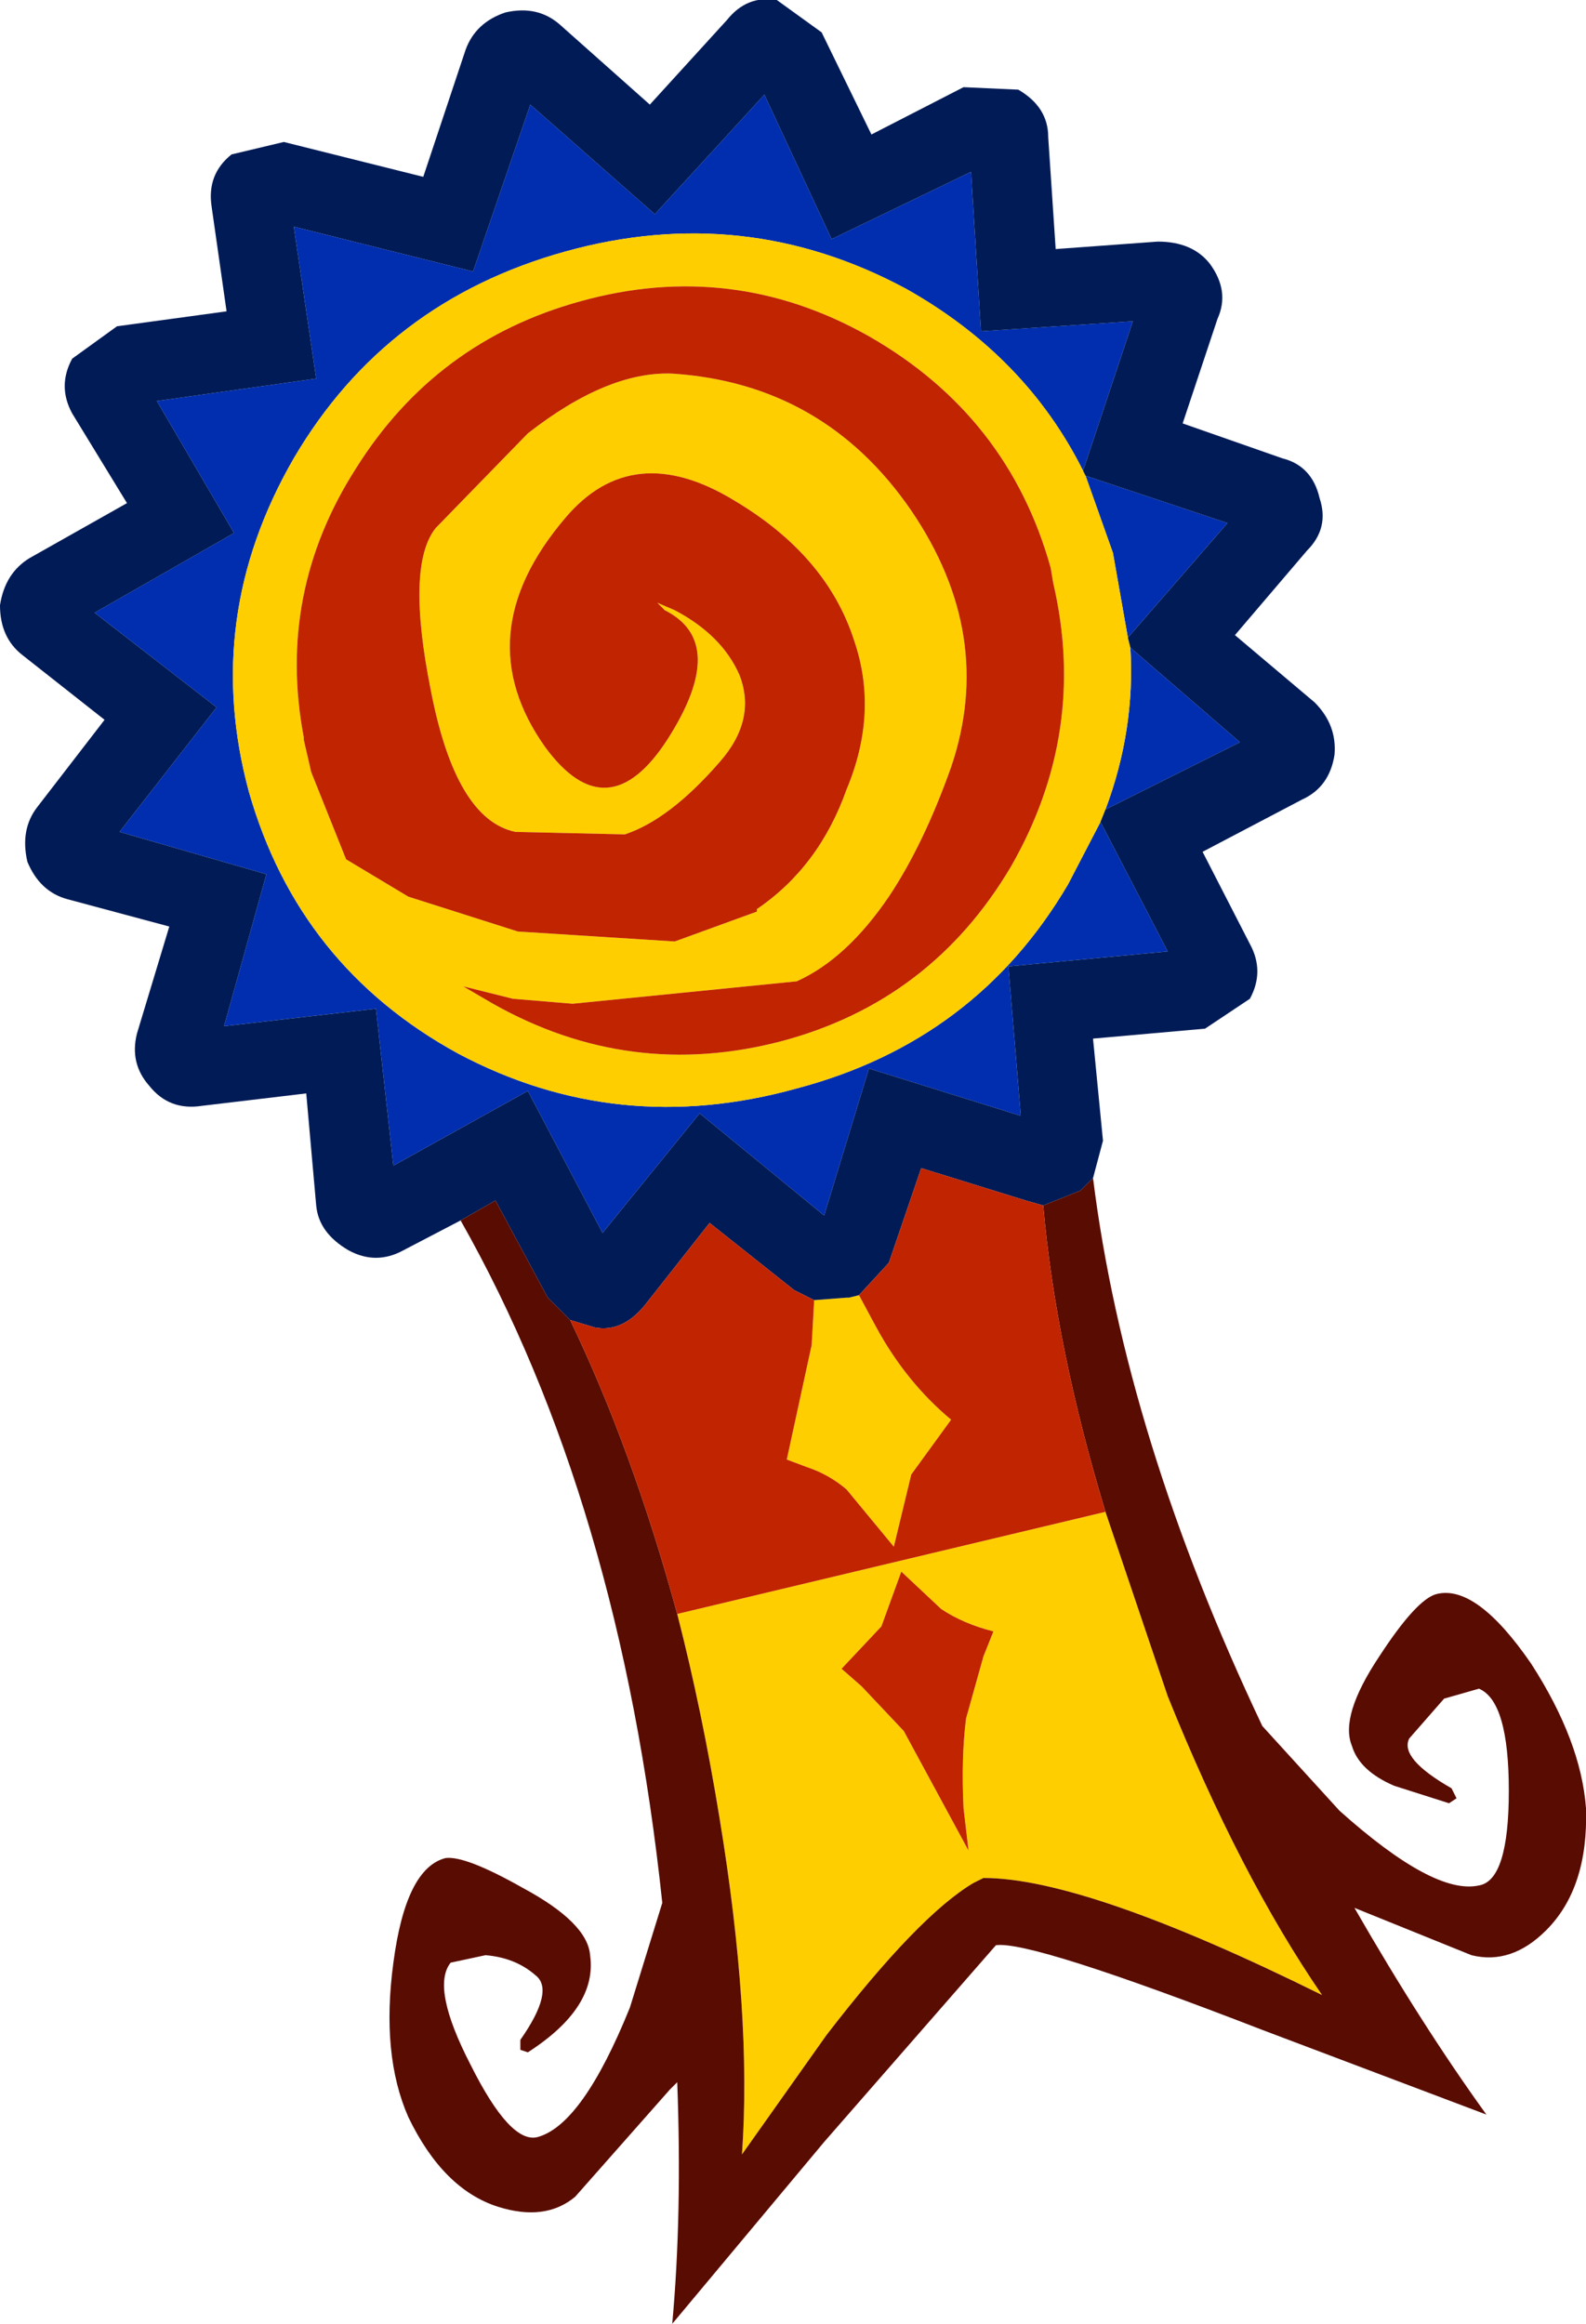 <?xml version="1.0" encoding="UTF-8" standalone="no"?>
<!-- Created with Inkscape (http://www.inkscape.org/) -->

<svg
   xmlns:dc="http://purl.org/dc/elements/1.1/"
   xmlns:cc="http://creativecommons.org/ns#"
   xmlns:rdf="http://www.w3.org/1999/02/22-rdf-syntax-ns#"
   xmlns:svg="http://www.w3.org/2000/svg"
   xmlns="http://www.w3.org/2000/svg"
   version="1.1"
   width="31.85"
   height="46.65"
   viewBox="-15.9 -23.3 31.85 46.65"
   id="svg2">
  <defs
     id="defs27" />
  <g
     id="shape_1"
     style="stroke-linecap:round;stroke-linejoin:round">
    <path
       d="m 7.55,-4.2 m 0,0 -1.35,-2.6 -0.65,1.25 q -1.85,3.15 -5.45,4.1 -3.6,1 -6.8,-0.7 -3.2,-1.75 -4.2,-5.25 -0.95,-3.5 0.9,-6.7 1.85,-3.15 5.45,-4.15 3.6,-1 6.85,0.75 2.4,1.35 3.55,3.65 l 1,-3 -3.05,0.2 -0.2,-3.2 -2.8,1.35 -1.35,-2.9 -2.2,2.4 -2.5,-2.2 -1.15,3.35 -3.6,-0.9 0.45,3.05 -3.2,0.45 1.55,2.65 -2.8,1.6 2.45,1.9 -1.95,2.5 2.95,0.85 -0.85,3.05 3.05,-0.35 0.35,3.15 2.7,-1.5 1.5,2.85 1.95,-2.4 2.5,2.05 0.9,-2.95 3.05,0.95 -0.25,-3 3.2,-0.3 m 1.2,-8.6 -2.85,-0.95 0.55,1.55 0.3,1.7 2,-2.3 M 9,-8.4 6.8,-10.3 q 0.1,1.65 -0.5,3.25 L 9,-8.4"
       id="path5"
       style="fill:#002eaf;fill-opacity:1;stroke:none" />
    <path
       d="M 7.55,-4.2"
       id="path7"
       style="fill:none;stroke:none" />
    <path
       d="m 5.9,-13.75 m 0,0 -0.05,-0.1 q -1.15,-2.3 -3.55,-3.65 -3.25,-1.75 -6.85,-0.75 -3.6,1 -5.45,4.15 -1.85,3.2 -0.9,6.7 1,3.5 4.2,5.25 3.2,1.7 6.8,0.7 3.6,-0.95 5.45,-4.1 L 6.2,-6.8 6.3,-7.05 q 0.6,-1.6 0.5,-3.25 L 6.75,-10.5 6.45,-12.2 5.9,-13.75 M 1.1,2.75 0.45,2.8 0.4,3.7 -0.1,6 0.3,6.15 Q 0.75,6.3 1.1,6.6 L 2.05,7.75 2.4,6.3 3.2,5.2 Q 2.3,4.45 1.7,3.35 L 1.35,2.7 1.15,2.75 1.1,2.75 M -2.4,-15.8 q -1.3,-0.05 -2.9,1.2 l -1.85,1.9 q -0.6,0.75 -0.1,3.25 0.5,2.6 1.7,2.85 l 2.2,0.05 q 0.9,-0.3 1.9,-1.45 0.75,-0.85 0.4,-1.75 -0.35,-0.8 -1.3,-1.3 l -0.35,-0.15 0.15,0.15 q 1.3,0.65 0.05,2.6 -1.2,1.85 -2.45,0.15 -1.6,-2.25 0.4,-4.6 1.35,-1.6 3.4,-0.35 1.85,1.1 2.4,2.8 0.5,1.45 -0.15,3 -0.55,1.55 -1.8,2.4 l 0,0.05 -1.65,0.6 -3.15,-0.2 -2.2,-0.7 -1.25,-0.75 -0.7,-1.75 -0.15,-0.65 0,-0.05 q -0.55,-2.9 1.05,-5.4 1.6,-2.55 4.5,-3.35 3.05,-0.85 5.8,0.7 2.8,1.6 3.65,4.65 l 0.05,0.3 q 0.7,3 -0.85,5.7 -1.6,2.7 -4.6,3.5 -3.05,0.8 -5.8,-0.75 l -0.6,-0.35 1,0.25 1.2,0.1 4.5,-0.45 q 1,-0.45 1.85,-1.7 0.7,-1.05 1.25,-2.6 0.9,-2.65 -0.8,-5.15 -1.75,-2.55 -4.8,-2.75 M 7.55,10.75 6.3,7.05 -2.3,9.1 q 0.5,1.95 0.85,4.1 0.65,3.95 0.45,6.75 l 1.7,-2.4 q 1.85,-2.4 2.95,-3.05 l 0.2,-0.1 q 2.05,0 6.8,2.35 -1.65,-2.4 -3.1,-6 M 1.8,9.35 2.2,8.25 3,9 Q 3.45,9.3 4.05,9.45 L 3.85,9.95 3.5,11.2 Q 3.4,12 3.45,13 l 0.1,0.85 -1.3,-2.4 L 1.4,10.55 1,10.2 1.8,9.35"
       id="path9"
       style="fill:#ffce00;fill-opacity:1;stroke:none" />
    <path
       d="M 5.9,-13.75"
       id="path11"
       style="fill:none;stroke:none" />
    <path
       d="m -7.8,1.8 m 0,0 1.15,-0.6 0.7,-0.4 1.05,1.95 0.45,0.45 0.5,0.15 q 0.55,0.1 1,-0.45 l 1.3,-1.65 1.7,1.35 0.4,0.2 0.65,-0.05 0.05,0 L 1.35,2.7 1.95,2.05 2.6,0.15 4.7,0.8 5.05,0.9 5.8,0.6 6.05,0.35 6.25,-0.4 6.05,-2.45 8.3,-2.65 9.2,-3.25 q 0.3,-0.55 0,-1.1 l -0.95,-1.85 2,-1.05 q 0.55,-0.25 0.65,-0.9 0.05,-0.6 -0.4,-1.05 l -1.6,-1.35 1.45,-1.7 q 0.45,-0.45 0.25,-1.05 -0.15,-0.65 -0.75,-0.8 l -2,-0.7 0.7,-2.1 Q 8.8,-17.45 8.4,-18 8.05,-18.45 7.35,-18.45 L 5.3,-18.3 5.15,-20.55 q 0,-0.6 -0.6,-0.95 l -1.1,-0.05 -1.85,0.95 -1,-2.05 -0.9,-0.65 q -0.6,-0.1 -1,0.4 l -1.55,1.7 -1.8,-1.6 q -0.45,-0.4 -1.1,-0.25 -0.6,0.2 -0.8,0.75 l -0.85,2.55 -2.8,-0.7 -1.05,0.25 q -0.5,0.4 -0.4,1.05 l 0.3,2.1 -2.2,0.3 -0.9,0.65 q -0.3,0.55 0,1.1 l 1.1,1.8 -1.95,1.1 q -0.5,0.3 -0.6,0.95 0,0.65 0.45,1 l 1.65,1.3 -1.35,1.75 q -0.35,0.45 -0.2,1.1 0.25,0.6 0.8,0.75 l 2.05,0.55 -0.65,2.15 q -0.15,0.6 0.25,1.05 0.4,0.5 1.05,0.4 l 2.1,-0.25 0.2,2.25 q 0.05,0.55 0.65,0.9 0.55,0.3 1.1,0 m 14,-8.6 1.35,2.6 -3.2,0.3 0.25,3 -3.05,-0.95 -0.9,2.95 -2.5,-2.05 -1.95,2.4 -1.5,-2.85 -2.7,1.5 -0.35,-3.15 -3.05,0.35 0.85,-3.05 -2.95,-0.85 1.95,-2.5 -2.45,-1.9 2.8,-1.6 -1.55,-2.65 3.2,-0.45 -0.45,-3.05 3.6,0.9 1.15,-3.35 2.5,2.2 2.2,-2.4 1.35,2.9 2.8,-1.35 0.2,3.2 3.05,-0.2 -1,3 0.05,0.1 2.85,0.95 -2,2.3 0.05,0.2 2.2,1.9 -2.7,1.35 -0.1,0.25"
       id="path13"
       style="fill:#001b56;fill-opacity:1;stroke:none" />
    <path
       d="M -7.8,1.8"
       id="path15"
       style="fill:none;stroke:none" />
    <path
       d="m 9.45,11.35 m 0,0 Q 6.7,5.55 6.05,0.35 L 5.8,0.6 5.05,0.9 Q 5.3,3.75 6.3,7.05 l 1.25,3.7 q 1.45,3.6 3.1,6 Q 5.9,14.4 3.85,14.4 l -0.2,0.1 Q 2.55,15.15 0.7,17.55 L -1,19.95 Q -0.8,17.15 -1.45,13.2 -1.8,11.05 -2.3,9.1 -3.2,5.8 -4.45,3.2 L -4.9,2.75 -5.95,0.8 -6.65,1.2 q 3.2,5.65 4.05,13.7 L -3.25,17 q -0.95,2.35 -1.85,2.6 -0.55,0.15 -1.35,-1.45 -0.8,-1.55 -0.4,-2.05 l 0.7,-0.15 q 0.6,0.05 1,0.4 0.4,0.3 -0.3,1.3 l 0,0.2 0.15,0.05 Q -3.9,17 -4.05,15.95 -4.1,15.3 -5.4,14.6 -6.55,13.95 -6.95,14 q -0.8,0.2 -1.05,2.1 -0.25,1.85 0.3,3.1 0.7,1.45 1.8,1.8 0.95,0.3 1.55,-0.2 l 1.9,-2.15 0.15,-0.15 q 0.1,2.65 -0.1,4.85 L 0.65,19.7 4.1,15.75 q 0.7,-0.1 5.35,1.7 l 4.5,1.7 Q 12.65,17.35 11.3,15 l 2.35,0.95 q 0.8,0.2 1.5,-0.5 0.85,-0.85 0.8,-2.45 -0.1,-1.35 -1.1,-2.9 -1.1,-1.6 -1.9,-1.4 -0.4,0.1 -1.15,1.25 -0.8,1.2 -0.55,1.8 0.15,0.5 0.85,0.8 l 1.1,0.35 0.15,-0.1 -0.1,-0.2 Q 12.2,12 12.4,11.6 l 0.7,-0.8 0.7,-0.2 q 0.6,0.25 0.6,2.05 0,1.8 -0.6,1.9 -0.9,0.2 -2.8,-1.5 l -1.55,-1.7"
       id="path17"
       style="fill:#590c01;fill-opacity:1;stroke:none" />
    <path
       d="M 9.45,11.35"
       id="path19"
       style="fill:none;stroke:none" />
    <path
       d="m -3.95,3.35 m 0,0 -0.5,-0.15 Q -3.2,5.8 -2.3,9.1 L 6.3,7.05 Q 5.3,3.75 5.05,0.9 L 4.7,0.8 2.6,0.15 1.95,2.05 1.35,2.7 1.7,3.35 Q 2.3,4.45 3.2,5.2 L 2.4,6.3 2.05,7.75 1.1,6.6 Q 0.75,6.3 0.3,6.15 L -0.1,6 0.4,3.7 0.45,2.8 0.05,2.6 -1.65,1.25 -2.95,2.9 q -0.45,0.55 -1,0.45 M 2.2,8.25 1.8,9.35 1,10.2 l 0.4,0.35 0.85,0.9 1.3,2.4 L 3.45,13 Q 3.4,12 3.5,11.2 L 3.85,9.95 4.05,9.45 Q 3.45,9.3 3,9 L 2.2,8.25 M -5.3,-14.6 q 1.6,-1.25 2.9,-1.2 3.05,0.2 4.8,2.75 1.7,2.5 0.8,5.15 -0.55,1.55 -1.25,2.6 -0.85,1.25 -1.85,1.7 l -4.5,0.45 -1.2,-0.1 -1,-0.25 0.6,0.35 q 2.75,1.55 5.8,0.75 3,-0.8 4.6,-3.5 1.55,-2.7 0.85,-5.7 L 5.2,-11.9 q -0.85,-3.05 -3.65,-4.65 -2.75,-1.55 -5.8,-0.7 -2.9,0.8 -4.5,3.35 -1.6,2.5 -1.05,5.4 l 0,0.05 0.15,0.65 0.7,1.75 1.25,0.75 2.2,0.7 3.15,0.2 1.65,-0.6 0,-0.05 q 1.25,-0.85 1.8,-2.4 0.65,-1.55 0.15,-3 -0.55,-1.7 -2.4,-2.8 -2.05,-1.25 -3.4,0.35 -2,2.35 -0.4,4.6 1.25,1.7 2.45,-0.15 1.25,-1.95 -0.05,-2.6 l -0.15,-0.15 0.35,0.15 q 0.95,0.5 1.3,1.3 0.35,0.9 -0.4,1.75 -1,1.15 -1.9,1.45 l -2.2,-0.05 q -1.2,-0.25 -1.7,-2.85 -0.5,-2.5 0.1,-3.25 l 1.85,-1.9"
       id="path21"
       style="fill:#c12400;fill-opacity:1;stroke:none" />
    <path
       d="M -3.95,3.35"
       id="path23"
       style="fill:none;stroke:none" />
  </g>
</svg>
